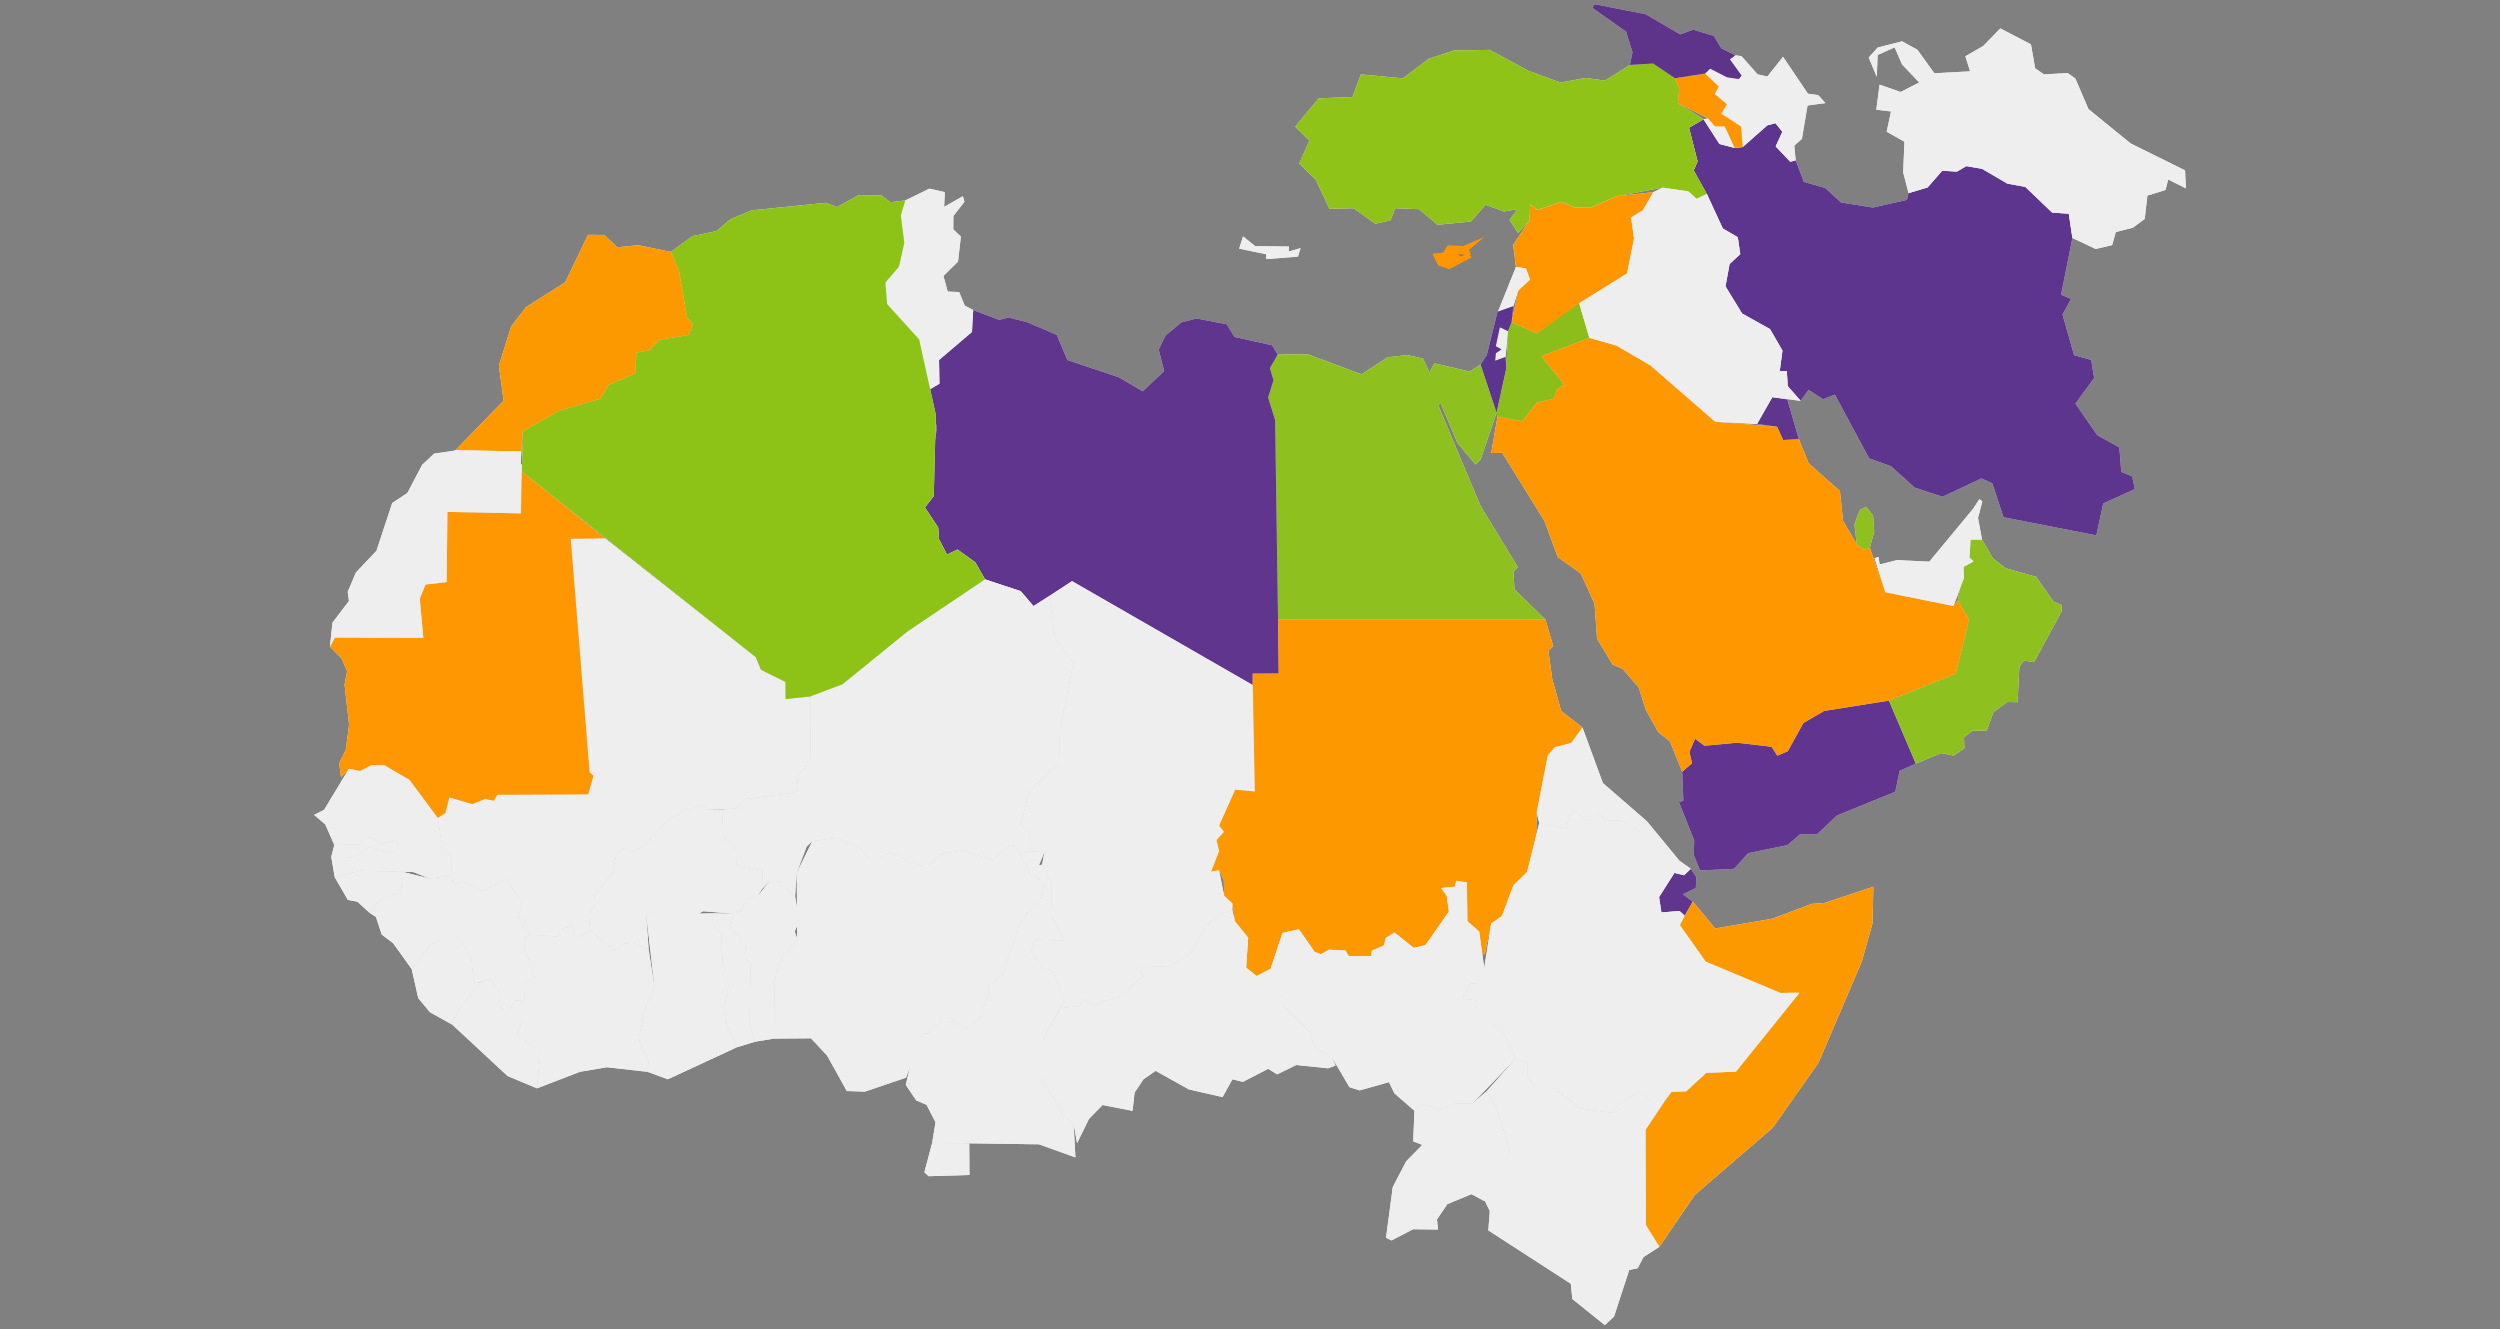 <?xml version="1.0" encoding="UTF-8"?><svg id="Layer_1" xmlns="http://www.w3.org/2000/svg" viewBox="0 0 821.11 436.61"><rect x="0" y="0" width="821.11" height="436.61" fill="#808080" stroke="none"/><defs><style>.cls-1{fill:#61348f;}.cls-2{fill:#5e348a;}.cls-3{fill:#60358e;}.cls-4{fill:#ff9600;}.cls-5{fill:#ff9702;}.cls-6{fill:#5d358e;}.cls-7{fill:#fd9800;}.cls-8{fill:#ff9700;}.cls-9{fill:#fd9900;}.cls-10{fill:#8fc318;}.cls-11{fill:#fe9601;}.cls-12{fill:#8dc317;}.cls-13{fill:#fc9900;}.cls-14{fill:#eee;}.cls-15{fill:#8bbe1b;}.cls-16{fill:#8ec01f;}</style></defs><polygon class="cls-14" points="505.56 270.33 514.25 272.15 516.48 265.64 521.06 269.61 525.4 267.55 527.22 269.38 532.33 269.49 538.86 272.98 549.92 286.72 553.12 287.48 555.33 285.35 551.63 282.74 540.91 269.73 526.46 257.2 519.76 238.95 516.09 243.99 510.64 245.43 508.35 248.12 504.72 266.83 505.56 270.33"/><polygon class="cls-14" points="304.99 128.14 308.57 126.01 308.42 118.25 319.24 109.03 319.64 101.84 316.87 100.39 315.03 95.92 311.26 95.77 309.87 90.65 314.66 85.9 315.6 77.7 313.1 75.34 313.14 70.95 316.76 66.27 316.24 64.43 310.1 67.95 310.31 63.11 305.23 61.96 297.34 65.83 295.86 70.72 297 79.78 295.26 87.58 290.76 92.83 291.39 99.91 301.89 111.51 304.99 128.14"/><polygon class="cls-14" points="549.92 286.72 544.9 294.64 545.67 299.69 551.61 299.21 553.3 300.76 555.97 296.12 552.75 293.73 556.97 291.66 557.14 288.05 555.33 285.35 553.12 287.48 549.92 286.72"/><polygon class="cls-14" points="494.48 117.21 495.3 108.79 492.62 107.5 491.29 113.71 493.15 114.75 491.32 116.03 491.09 118.47 494.48 117.21"/><polygon class="cls-14" points="649.67 170.11 651.08 164.72 650.13 163.93 648.13 167.01 649.67 170.11"/><polygon class="cls-14" points="615.69 183.35 619.22 194.52 641.61 199.04 645.09 189.83 644.96 186.17 648.23 184.39 646.86 183.14 647.23 177.28 650.98 177.23 649.67 170.1 648.13 167.01 633.67 184.47 623.09 183.97 617.36 185.38 616.99 182.91 615.69 183.35"/><polyline class="cls-14" points="507.57 203.47 497.43 193.62 497.07 187.79 498.5 186.22 486.31 166.24 472.4 133.19 473.13 132.36 478.69 145.51 484.63 152.54 486.3 150.95 491.54 135.57 486.27 119.71 482.74 122.05 471.11 119.33 469.48 122.36 467.37 117.76 462.15 116.59 455.71 117.36 447.21 122.94 429.37 116.32 419.65 116.47 417.08 120.92 418.28 124.88 416.49 130.58 418.81 137.99 419.77 203.47 507.57 203.47"/><polyline class="cls-14" points="411.4 224.98 352.09 190.86 344.65 195.76 346.53 209.64 352.53 217.82 348.15 239.58 347.8 251.01 338.33 259.29 335.15 270.82 338.25 274.04 338.25 279.66 343.02 279.86 342.29 283.97 345.26 289.54 345.51 301.06 349.59 308.96 339.92 308.61 338.31 312.7 342.72 317.75 345.97 319.22 349.4 328.77 348.24 331.1 354.4 330.44 355.78 328.23 358.89 330.35 368.28 327.04 375.33 320.65 374.58 317.61 383.89 317.35 390.9 313.34 396.26 303.89 400.03 300.37 404.74 298.89 404.82 296.79 402.07 294.23 400.38 285.83 397.75 286.32 400.39 279.5 399.52 275.89 401.97 273.21 400.39 271.17 405.67 259.32 412.1 259.93 411.4 224.98"/><polyline class="cls-14" points="496.48 105.85 504.73 109.55 534.42 89.81 536.7 78.37 535.73 71.43 539.59 69.08 543.05 63.11 530.95 64.44 522.77 68.03 516.81 68.05 512.88 66.25 505 68.92 502.56 67.05 502.36 72.37 496.99 80.45 497.91 87.67 501.2 88.16 502.52 91.86 498.67 95.41 496.48 105.85"/><polyline class="cls-14" points="620.41 230.11 599.12 233.5 592.3 237.47 587.2 246.72 583.77 248.19 581.85 245.26 570.42 243.94 559.85 244.94 556.74 242.64 554.88 246.96 555.72 250.67 552.51 253.48 552.89 263 551.42 263.41 556.45 276.04 556.32 280.82 558.35 285.9 569.56 285.35 574.21 280.2 587.04 277.58 591.32 273.95 596.84 273.99 603.37 267.83 622.49 260.05 623.93 253.17 629.24 250.81 620.41 230.11"/><polyline class="cls-14" points="609.84 178.77 612.14 180.55 614.15 179.92 615.56 174.61 615.21 169.32 612.87 166.48 610.89 167.45 609.09 172.21 609.84 178.77"/><polyline class="cls-14" points="591.41 131.66 594 128.06 598.79 131.12 602.66 129.62 613.92 150.56 621.12 153.15 628.84 160.15 637.98 163.16 650.77 157.14 654.37 158.75 658.04 169.88 688.53 175.85 690.79 165.35 701.16 160.65 700.32 156.47 696.72 155 696.08 146.95 688.83 142.94 681.66 132.56 687.8 124.18 686.84 118.22 681.22 116.67 677.42 103.31 680.22 98.18 676.95 96.79 680.67 78.17 679.48 70.17 674.04 69.83 665.18 61.36 659.33 60.31 651 55.45 645.8 54.55 642.75 56.35 637.89 56.07 633.1 61.56 626.84 63.42 626.3 65.65 615.13 68.17 604.73 66.52 599.43 61.72 592.46 59.74 589.78 52.65 588 53.12 583.22 48.07 585.43 43.28 583.14 40.44 580.47 41.15 572.35 48.3 569.76 48.58 564.74 47.29 559.53 39.16 554.73 41.93 557.55 53.02 556.28 55.99 565.86 75.07 570.76 77.92 571.57 83.45 568.06 86.7 566.72 94.06 572.17 102.98 581.34 108.1 585.43 115.16 584.53 121.88 586.87 121.88 587.15 126.81 591.41 131.66"/><polyline class="cls-14" points="587.04 131.21 582.1 130.44 577.07 139.27 583.66 140.15 585.66 144.52 590.84 144.29 587.04 131.21"/><polyline class="cls-14" points="545.02 409.49 556.63 392.49 582.22 370.44 597.27 349.07 611.53 315.74 615.02 303.24 615.3 291.23 599.27 296.56 599.45 313.56 570.16 351.97 560.41 352.34 553.79 358.42 549 358.58 540.47 371.06 540.59 402.38 545.02 409.49"/><polyline class="cls-14" points="419.77 203.47 418.81 137.99 416.5 130.58 418.28 124.88 417.08 120.92 419.65 116.47 417.81 113.4 405.46 110.68 402.9 106.51 393.01 104.6 388 105.87 382.8 110.24 380.56 114.77 382.35 121.88 375.35 128.53 367.5 123.93 350.57 118.25 347.09 109.99 337.38 105.83 331.28 104.27 328.22 105.07 319.64 101.85 319.24 109.03 308.42 118.25 308.57 126.01 304.99 128.15 307.75 140.54 306.46 148.02 306.7 162.88 303.77 166.67 308.13 173.26 308.41 177.13 311.03 182.16 314.48 180.5 320.31 184.69 323.56 190.31 335.25 194.18 339.44 199.08 352.09 190.86 411.4 224.98 411.46 221.26 419.99 221.24 419.77 203.47"/><polyline class="cls-14" points="495.3 108.79 494.76 120.82 491.54 135.57 491.82 136.9 500.02 138.37 504.76 132.22 510.32 130.94 511.43 127.87 513.8 126.29 506.2 117.03 522.02 110.96 518.68 99.59 504.74 109.55 496.48 105.86 495.3 108.79"/><polyline class="cls-14" points="599.27 296.56 595.03 296.87 582.16 301.72 563.36 304.94 555.98 296.12 551.71 303.84 560.21 315.87 584.75 326.14 591.03 326.07 599.45 313.56 599.27 296.56"/><polyline class="cls-3" points="549.92 286.72 544.9 294.64 545.67 299.69 551.61 299.21 553.3 300.76 555.97 296.12 552.75 293.73 556.97 291.66 557.14 288.05 555.33 285.35 553.12 287.48 549.92 286.72"/><polyline class="cls-14" points="254.17 341.13 266.38 341.03 271.67 346.72 278.12 358.34 284.09 358.53 297.58 353.94 303.06 339.53 305.22 339.45 309.67 334.4 312.5 334.27 316.7 337.82 321.83 334.89 325.36 323.46 329.35 319.9 335.44 301.88 341.72 295.16 342.92 290.69 339.96 287.24 338.57 287.43 333.5 277.88 331.76 277.54 325.95 282.42 316.16 279.37 309.65 280.32 305.25 284.03 301.45 284.24 292.44 279.75 288.89 281.88 285.09 281.74 282.31 278.45 274.86 275.19 266.84 276.22 261.69 286.63 261.81 308.25 255.87 316.26 254.45 321.73 254.17 341.13"/><polyline class="cls-14" points="412.48 320.74 417.33 318.17 421.24 306.42 426.61 305.24 431.78 312.68 433.84 313.42 436.51 311.93 441.9 312.22 442.94 314.01 450.36 314.01 450.62 312.22 454.46 310.59 455.2 308.06 458 306.28 464.32 311.34 468.16 310.44 475.88 299.43 475.18 294.22 473.37 291.67 477.84 291.23 478.33 289.28 481.79 289.88 481.93 302.56 485.81 305.99 486.63 313.28 487.67 313.43 489.77 303.33 493.29 300.91 497.12 290.72 501.56 286.42 504.48 277.83 504.72 266.84 508.35 248.12 510.64 245.43 516.09 243.99 519.76 238.95 512.76 233.52 509.83 222.97 508.56 213.82 510.15 212.21 507.57 203.47 419.77 203.47 419.99 221.24 411.46 221.26 412.1 259.93 405.67 259.32 400.39 271.17 401.97 273.21 399.53 275.89 400.39 279.5 397.75 286.32 400.38 285.83 401.95 289.18 402.07 294.23 404.82 296.79 405.6 302.61 409.94 308.02 409.28 317.84 412.48 320.74"/><polyline class="cls-14" points="494.48 117.21 495.3 108.79 492.62 107.5 491.29 113.71 493.15 114.75 491.32 116.03 491.09 118.47 494.48 117.21"/><polyline class="cls-14" points="643.04 197.15 646.67 203.47 642.37 221.26 620.41 230.11 629.24 250.81 637.55 247.35 641.67 248.17 645.2 245.74 645.05 242.19 647.89 239.96 652.52 240.03 654.74 233.87 659.26 230.58 662.67 230.61 663.25 219.1 664.71 216.98 668.09 217.46 677.18 200.69 677.11 198.71 674.42 197.57 668.74 189.46 658.82 186.66 654.57 183.39 650.98 177.23 647.23 177.27 646.86 183.14 648.23 184.39 644.96 186.17 643.04 197.15"/><polyline class="cls-14" points="649.67 170.11 651.08 164.72 650.13 163.93 648.13 167.01 649.67 170.11"/><polyline class="cls-14" points="497.04 100.54 498.67 95.41 502.52 91.86 501.2 88.16 497.91 87.67 492.03 102.29 497.04 100.54"/><polyline class="cls-14" points="491.82 136.9 489.77 148.79 493.42 148.75 507.27 171.12 511.64 182.99 519.22 188.36 523.72 198.3 524.54 209.78 529.65 218.26 532.98 219.72 538.24 225.81 540.5 233.02 544.62 240.42 548.52 243.58 552.51 253.48 555.72 250.67 554.88 246.96 556.75 242.64 559.85 244.93 570.42 243.93 581.85 245.26 583.76 248.19 587.2 246.72 592.29 237.47 599.12 233.5 620.4 230.11 642.37 221.26 646.67 203.47 643.04 197.15 641.61 199.04 619.22 194.52 614.15 179.92 612.14 180.56 609.84 178.77 605.34 171.07 604.31 161.27 594.04 152.16 590.84 144.29 585.66 144.52 583.66 140.15 563.41 138.54 542.06 119.99 530.91 113.48 522.02 110.96 506.2 117.03 513.8 126.29 511.43 127.86 510.32 130.94 504.76 132.22 500.01 138.37 491.82 136.9"/><polygon class="cls-16" points="507.57 203.47 497.43 193.62 497.07 187.79 498.5 186.22 486.31 166.24 472.4 133.19 473.13 132.36 478.69 145.51 484.63 152.54 486.3 150.95 491.54 135.57 486.27 119.71 482.74 122.05 471.11 119.33 469.48 122.36 467.37 117.76 462.15 116.59 455.71 117.36 447.21 122.94 429.37 116.32 419.65 116.47 417.08 120.92 418.28 124.88 416.49 130.58 418.81 137.99 419.77 203.47 507.57 203.47"/><polygon class="cls-4" points="496.48 105.85 504.73 109.55 534.42 89.81 536.7 78.37 535.73 71.43 539.59 69.08 543.05 63.11 530.95 64.44 522.77 68.03 516.81 68.05 512.88 66.25 505 68.92 502.56 67.05 502.36 72.37 496.99 80.45 497.91 87.67 501.2 88.16 502.52 91.86 498.67 95.41 496.48 105.85"/><polygon class="cls-1" points="620.41 230.11 599.12 233.5 592.3 237.47 587.2 246.72 583.77 248.19 581.85 245.26 570.42 243.94 559.85 244.94 556.74 242.64 554.88 246.96 555.72 250.67 552.51 253.48 552.89 263 551.42 263.41 556.45 276.04 556.32 280.82 558.35 285.9 569.56 285.35 574.21 280.2 587.04 277.58 591.32 273.95 596.84 273.99 603.37 267.83 622.49 260.05 623.93 253.17 629.24 250.81 620.41 230.11"/><polygon class="cls-16" points="609.84 178.77 612.14 180.55 614.15 179.92 615.56 174.61 615.21 169.32 612.87 166.48 610.89 167.45 609.09 172.21 609.84 178.77"/><polygon class="cls-6" points="591.41 131.66 594 128.06 598.79 131.12 602.66 129.62 613.92 150.56 621.12 153.15 628.84 160.15 637.98 163.16 650.77 157.14 654.37 158.75 658.04 169.88 688.53 175.85 690.79 165.35 701.16 160.65 700.32 156.47 696.72 155 696.08 146.95 688.83 142.94 681.66 132.56 687.8 124.18 686.84 118.22 681.22 116.67 677.42 103.31 680.22 98.18 676.95 96.79 680.67 78.17 679.48 70.17 674.04 69.83 665.18 61.36 659.33 60.31 651 55.45 645.8 54.55 642.75 56.35 637.89 56.07 633.1 61.56 626.84 63.42 626.3 65.65 615.13 68.17 604.73 66.52 599.43 61.72 592.46 59.74 589.78 52.65 588 53.12 583.22 48.07 585.43 43.28 583.14 40.44 580.47 41.15 572.35 48.3 569.76 48.58 564.74 47.29 559.53 39.16 554.73 41.93 557.55 53.02 556.28 55.99 565.86 75.07 570.76 77.92 571.57 83.45 568.06 86.7 566.72 94.06 572.17 102.98 581.34 108.1 585.43 115.16 584.53 121.88 586.87 121.88 587.15 126.81 591.41 131.66"/><polygon class="cls-3" points="587.04 131.21 582.1 130.44 577.07 139.27 583.66 140.15 585.66 144.52 590.84 144.29 587.04 131.21"/><polygon class="cls-3" points="419.77 203.47 418.81 137.99 416.5 130.58 418.28 124.88 417.08 120.92 419.65 116.47 417.81 113.4 405.46 110.68 402.9 106.51 393.01 104.6 388 105.87 382.8 110.24 380.56 114.77 382.35 121.88 375.35 128.53 367.5 123.93 350.57 118.25 347.09 109.99 337.38 105.83 331.28 104.27 328.22 105.07 319.64 101.85 319.24 109.03 308.42 118.25 308.57 126.01 304.99 128.15 307.75 140.54 306.46 148.02 306.7 162.88 303.77 166.67 308.13 173.26 308.41 177.13 311.03 182.16 314.48 180.5 320.31 184.69 323.56 190.31 335.25 194.18 339.44 199.08 352.09 190.86 411.4 224.98 411.46 221.26 419.99 221.24 419.77 203.47"/><polygon class="cls-15" points="495.3 108.79 494.76 120.82 491.54 135.57 491.82 136.9 500.02 138.37 504.76 132.22 510.32 130.94 511.43 127.87 513.8 126.29 506.2 117.03 522.02 110.96 518.68 99.59 504.74 109.55 496.48 105.86 495.3 108.79"/><polygon class="cls-7" points="412.48 320.74 417.33 318.17 421.24 306.42 426.61 305.24 431.78 312.68 433.84 313.42 436.51 311.93 441.9 312.22 442.94 314.01 450.36 314.01 450.62 312.22 454.46 310.59 455.2 308.06 458 306.28 464.32 311.34 468.16 310.44 475.88 299.43 475.18 294.22 473.37 291.67 477.84 291.23 478.33 289.28 481.79 289.88 481.93 302.56 485.81 305.99 486.63 313.28 487.67 313.43 489.77 303.33 493.29 300.91 497.12 290.72 501.56 286.42 504.48 277.83 504.72 266.84 508.35 248.12 510.64 245.43 516.09 243.99 519.76 238.95 512.76 233.52 509.83 222.97 508.56 213.82 510.15 212.21 507.57 203.47 419.77 203.47 419.99 221.24 411.46 221.26 412.1 259.93 405.67 259.32 400.39 271.17 401.97 273.21 399.53 275.89 400.39 279.5 397.75 286.32 400.38 285.83 401.95 289.18 402.07 294.23 404.82 296.79 405.6 302.61 409.94 308.02 409.28 317.84 412.48 320.74"/><polygon class="cls-16" points="643.04 197.15 646.67 203.47 642.37 221.26 620.41 230.11 629.24 250.81 637.55 247.35 641.67 248.17 645.2 245.74 645.05 242.19 647.89 239.96 652.52 240.03 654.74 233.87 659.26 230.58 662.67 230.61 663.25 219.1 664.71 216.98 668.09 217.46 677.18 200.69 677.11 198.71 674.42 197.57 668.74 189.46 658.82 186.66 654.57 183.39 650.98 177.23 647.23 177.27 646.86 183.14 648.23 184.39 644.96 186.17 643.04 197.15"/><polygon class="cls-14" points="497.04 100.54 498.67 95.41 502.52 91.86 501.2 88.16 497.91 87.67 492.03 102.29 497.04 100.54"/><polygon class="cls-8" points="491.82 136.9 489.77 148.79 493.42 148.75 507.27 171.12 511.64 182.99 519.22 188.36 523.72 198.3 524.54 209.78 529.65 218.26 532.98 219.72 538.24 225.81 540.5 233.02 544.62 240.42 548.52 243.58 552.51 253.48 555.72 250.67 554.88 246.96 556.75 242.64 559.85 244.93 570.42 243.93 581.85 245.26 583.76 248.19 587.2 246.72 592.29 237.47 599.12 233.5 620.4 230.11 642.37 221.26 646.67 203.47 643.04 197.15 641.61 199.04 619.22 194.52 614.15 179.92 612.14 180.56 609.84 178.77 605.34 171.07 604.31 161.27 594.04 152.16 590.84 144.29 585.66 144.52 583.66 140.15 563.41 138.54 542.06 119.99 530.91 113.48 522.02 110.96 506.2 117.03 513.8 126.29 511.43 127.86 510.32 130.94 504.76 132.22 500.01 138.37 491.82 136.9"/><polygon class="cls-14" points="496.48 105.85 497.04 100.54 491.85 102.38 488.31 116.65 486.27 119.71 491.54 135.57 494.76 120.83 494.48 117.22 491.08 118.47 491.32 116.03 493.15 114.75 491.29 113.71 492.62 107.5 495.3 108.79 496.48 105.85"/><polygon class="cls-14" points="220.34 82.73 209.69 80.54 202.77 81.2 198.47 77.17 193.13 77.13 185.64 92.71 172.75 100.88 167.9 107.2 163.85 120.11 165.41 131.59 149.45 147.98 142.6 148.99 138.69 152.62 133.8 161.91 128.82 165.21 123.65 180.89 116.89 188.05 114.21 194.38 114.61 197.41 109.2 204.5 108.76 208.63 125.57 207.92 129.63 200.71 132.34 188.34 142.8 178.64 146.51 167.24 148.83 166.57 151.37 159.51 157.59 158.52 163.57 159.71 165.98 157.64 170.54 157.35 171.74 141.63 183.71 134.86 197.11 130.98 199.98 126.36 208.61 122.69 209.02 115.84 213.28 115.03 216.63 111.59 226.2 110.02 227.6 106.39 225.7 104.4 222.98 88.78 220.34 82.73"/><polygon class="cls-14" points="522.02 110.96 530.91 113.48 542.06 119.98 563.41 138.54 577.07 139.27 582.1 130.44 591.41 131.66 587.15 126.81 586.87 121.88 584.53 121.88 585.43 115.16 581.34 108.1 572.17 102.98 566.72 94.06 568.06 86.7 571.57 83.45 570.76 77.92 565.86 75.07 560.61 63.68 557.21 65.3 554.56 62.86 546.08 61.63 543.05 63.11 539.59 69.08 535.72 71.43 536.7 78.37 534.42 89.81 518.68 99.59 522.02 110.96"/><polyline class="cls-14" points="304.99 128.14 308.57 126.01 308.42 118.25 319.24 109.03 319.64 101.84 316.87 100.39 315.03 95.92 311.26 95.77 309.87 90.65 314.66 85.9 315.6 77.7 313.1 75.34 313.14 70.95 316.76 66.27 316.24 64.43 310.1 67.95 310.31 63.11 305.23 61.96 297.34 65.83 295.86 70.72 297 79.78 295.26 87.58 290.76 92.83 291.39 99.91 301.89 111.51 304.99 128.14"/><polyline class="cls-14" points="615.69 183.35 619.22 194.52 641.61 199.04 645.09 189.83 644.96 186.17 648.23 184.39 646.86 183.14 647.23 177.28 650.98 177.23 649.67 170.1 648.13 167.01 633.67 184.47 623.09 183.97 617.36 185.38 616.99 182.91 615.69 183.35"/><polyline class="cls-6" points="496.48 105.85 497.04 100.54 491.85 102.38 488.31 116.65 486.27 119.71 491.54 135.57 494.76 120.83 494.48 117.22 491.08 118.47 491.32 116.03 493.15 114.75 491.29 113.71 492.62 107.5 495.3 108.79 496.48 105.85"/><polyline class="cls-14" points="306.17 375.36 303.6 385.03 304.99 386.32 318.41 385.91 318.34 375.56 306.17 375.36"/><polygon class="cls-14" points="427.16 81.49 423.23 82.62 423.36 80.97 412.29 80.85 408.27 77.65 406.99 81.67 415.89 83.52 415.85 85.09 426.31 84.28 427.16 81.49"/><polygon class="cls-14" points="569.97 18.13 568.18 19.5 572.02 24.81 571.1 25.97 561.69 22.56 560.03 24.16 564.48 28.44 563.17 30.89 567.18 34.24 565.32 37.34 571.83 41.58 572.35 48.3 580.47 41.15 583.14 40.44 585.43 43.28 583.22 48.07 588 53.12 589.78 52.65 589.31 47.86 591.83 45.59 593.68 34.65 599.56 33.86 597.19 31.24 593.8 30.77 585.63 18.66 580.5 25.12 577.29 24.44 572.01 18.47 569.97 18.13"/><polygon class="cls-14" points="569.76 48.58 566.48 41.49 563.29 41.5 561.01 38.9 559.53 39.16 564.74 47.29 569.76 48.58"/><polygon class="cls-14" points="560.61 63.68 556.28 55.99 557.55 53.02 554.73 41.93 559.53 39.16 551.07 33.9 551.52 29.15 550.12 25.69 542.95 20.87 535.33 21.34 527.09 26.47 520.86 25.59 512.56 27.11 502.08 23.31 489.27 16.38 477.42 16.58 469.16 19.36 460.75 25.73 447 24.44 444.21 31.88 433.14 32.28 425.39 41.58 430.06 46.21 426.73 53.72 432.14 59.06 436.66 68.58 444.58 68.4 451.72 73.48 456.71 72.35 458.27 68.39 466.08 68.71 472.12 73.83 483.09 72.76 487.9 67.27 494.03 69.47 498.43 68.66 495.81 72.23 498.63 76.55 502.36 72.37 502.56 67.05 505 68.92 512.88 66.25 516.81 68.05 522.77 68.03 530.96 64.44 546.08 61.63 554.56 62.86 557.21 65.3 560.61 63.68"/><polygon class="cls-4" points="474.01 83 483.06 83.77 482.48 82 487.25 77.97 480.74 80.8 475.5 80.67 474.01 83"/><polygon class="cls-14" points="613.77 18.9 616.43 25.28 616.69 18.07 622.28 15.55 624.73 21.19 630.36 27.08 624.26 30.21 617.33 27.81 616.26 36.04 621.09 36.61 619.66 43.26 625.5 46.54 625.09 56.63 626.85 63.42 633.1 61.56 637.89 56.07 642.75 56.35 645.8 54.55 651 55.44 659.33 60.31 665.18 61.36 674.04 69.83 679.48 70.17 680.67 78.17 688.33 81.77 693.72 80.51 694.93 76.21 700.56 74.77 704.43 71.88 705.3 64.24 711.26 62.39 712.13 58.98 717.95 61.84 717.67 55.96 699.81 47.12 685.96 35.85 681.63 25.77 679.07 23.99 671.34 24.44 668.43 22.43 667.06 14.56 656.98 9.34 651.4 15.08 645.52 18.48 647.07 23.44 635.32 24.05 629.75 16.34 624.71 13.57 616.71 15.62 613.77 18.9"/><polygon class="cls-14" points="572.35 48.3 571.83 41.58 565.32 37.34 567.18 34.24 563.17 30.89 564.48 28.44 560.02 24.16 550.12 25.69 551.52 29.15 551.07 33.9 561.01 38.9 563.29 41.5 566.48 41.49 569.76 48.58 572.35 48.3"/><polygon class="cls-14" points="522.94 2.54 534.06 10.39 536.19 17.14 535.33 21.33 542.95 20.87 550.12 25.69 560.02 24.16 561.69 22.56 567.2 25.39 571.1 25.97 572.02 24.81 568.18 19.5 569.97 18.14 565.33 15.86 562.91 11.79 556.11 9.73 551.86 11.29 540.5 4.67 523.77 1.37 522.94 2.54"/><polygon class="cls-4" points="474.01 83 470.57 83.36 472.39 87.14 475.97 88.37 483.32 84.53 482.28 83.44 479.46 84.33 478.74 82.78 474.01 83"/><polyline class="cls-14" points="427.16 81.49 423.23 82.62 423.36 80.97 412.29 80.85 408.27 77.65 406.99 81.67 415.89 83.52 415.85 85.09 426.31 84.28 427.16 81.49"/><polyline class="cls-14" points="569.97 18.13 568.18 19.5 572.02 24.81 571.1 25.97 561.69 22.56 560.03 24.16 564.48 28.44 563.17 30.89 567.18 34.24 565.32 37.34 571.83 41.58 572.35 48.3 580.47 41.15 583.14 40.44 585.43 43.28 583.22 48.07 588 53.12 589.78 52.65 589.31 47.86 591.83 45.59 593.68 34.65 599.56 33.86 597.19 31.24 593.8 30.77 585.63 18.66 580.5 25.12 577.29 24.44 572.01 18.47 569.97 18.13"/><polyline class="cls-14" points="569.76 48.58 566.48 41.49 563.29 41.5 561.01 38.9 559.53 39.16 564.74 47.29 569.76 48.58"/><polyline class="cls-10" points="560.61 63.68 556.28 55.99 557.55 53.02 554.73 41.93 559.53 39.16 551.07 33.9 551.52 29.15 550.12 25.69 542.95 20.87 535.33 21.34 527.09 26.47 520.86 25.59 512.56 27.11 502.08 23.31 489.27 16.38 477.42 16.58 469.16 19.36 460.75 25.73 447 24.44 444.21 31.88 433.14 32.28 425.39 41.58 430.06 46.21 426.73 53.72 432.14 59.06 436.66 68.58 444.58 68.4 451.72 73.48 456.71 72.35 458.27 68.39 466.08 68.71 472.12 73.83 483.09 72.76 487.9 67.27 494.03 69.47 498.43 68.66 495.81 72.23 498.63 76.55 502.36 72.37 502.56 67.05 505 68.92 512.88 66.25 516.81 68.05 522.77 68.03 530.96 64.44 546.08 61.63 554.56 62.86 557.21 65.3 560.61 63.68"/><polyline class="cls-4" points="474.01 83 483.06 83.77 482.48 82 487.25 77.97 480.74 80.8 475.5 80.67 474.01 83"/><polyline class="cls-14" points="613.77 18.9 616.43 25.28 616.69 18.07 622.28 15.55 624.73 21.19 630.36 27.08 624.26 30.21 617.33 27.81 616.26 36.04 621.09 36.61 619.66 43.26 625.5 46.54 625.09 56.63 626.85 63.42 633.1 61.56 637.89 56.07 642.75 56.35 645.8 54.55 651 55.44 659.33 60.31 665.18 61.36 674.04 69.83 679.48 70.17 680.67 78.17 688.33 81.77 693.72 80.51 694.93 76.21 700.56 74.77 704.43 71.88 705.3 64.24 711.26 62.39 712.13 58.98 717.95 61.84 717.67 55.96 699.81 47.12 685.96 35.85 681.63 25.77 679.07 23.99 671.34 24.44 668.43 22.43 667.06 14.56 656.98 9.34 651.4 15.08 645.52 18.48 647.07 23.44 635.32 24.05 629.75 16.34 624.71 13.57 616.71 15.62 613.77 18.9"/><polyline class="cls-11" points="572.35 48.3 571.83 41.58 565.32 37.34 567.18 34.24 563.17 30.89 564.48 28.44 560.02 24.16 550.12 25.69 551.52 29.15 551.07 33.9 561.01 38.9 563.29 41.5 566.48 41.49 569.76 48.58 572.35 48.3"/><polyline class="cls-2" points="522.94 2.54 534.06 10.39 536.19 17.14 535.33 21.33 542.95 20.87 550.12 25.69 560.02 24.16 561.69 22.56 567.2 25.39 571.1 25.97 572.02 24.81 568.18 19.5 569.97 18.14 565.33 15.86 562.91 11.79 556.11 9.73 551.86 11.29 540.5 4.67 523.77 1.37 522.94 2.54"/><polyline class="cls-4" points="474.01 83 470.57 83.36 472.39 87.14 475.97 88.37 483.32 84.53 482.28 83.44 479.46 84.33 478.74 82.78 474.01 83"/><polyline class="cls-14" points="522.02 110.96 530.91 113.48 542.06 119.98 563.41 138.54 577.07 139.27 582.1 130.44 591.41 131.66 587.15 126.81 586.87 121.88 584.53 121.88 585.43 115.16 581.34 108.1 572.17 102.98 566.72 94.06 568.06 86.7 571.57 83.45 570.76 77.92 565.86 75.07 560.61 63.68 557.21 65.3 554.56 62.86 546.08 61.63 543.05 63.11 539.59 69.08 535.72 71.43 536.7 78.37 534.42 89.81 518.68 99.59 522.02 110.96"/><polyline class="cls-14" points="342.29 283.96 340.18 284.47 339.96 287.24 342.92 290.69 341.72 295.16 335.44 301.88 329.35 319.9 325.36 323.46 321.83 334.89 316.7 337.82 312.5 334.27 309.67 334.4 305.22 339.45 303.06 339.53 299.5 347.85 297.49 356.33 300.93 361.42 304.33 362.89 307.26 368.57 306.17 375.36 341.22 375.84 353.22 380.15 352.63 369.09 349.21 366.31 342.26 354.29 342.69 341.41 349.4 328.76 345.97 319.22 342.72 317.75 338.31 312.7 339.92 308.61 349.59 308.96 345.52 301.06 345.26 289.54 342.29 283.96"/><polygon class="cls-14" points="109.93 288.1 114.25 295.57 117.38 296.15 121.33 299.77 124.69 295.55 131.74 293.08 132.14 286.34 118.37 285.98 109.93 288.1"/><polygon class="cls-14" points="148.43 287.59 148.83 290.78 151.96 289.6 158.42 292.8 166.19 288.76 171.74 296.71 169.87 301.77 171.47 300.92 172.4 301.93 171.98 304.5 174.24 307.01 183.04 307.6 184.43 305.06 187.87 304.25 189 307.97 193.84 305.58 193.39 300.54 195.44 296.87 195.28 293.94 201.25 286.72 202.39 280.75 204.45 278.62 208.04 279.79 211.17 278.02 219.45 269.14 226.43 265.51 230.54 264.26 232.38 265.94 241.92 265.56 244.69 262.45 261.46 260.3 262.11 254.91 266.21 249.04 266.26 228.74 258.02 229.61 257.97 223.98 249.94 220 248.21 215.84 198.72 176.79 187.44 176.95 193.63 253.68 194.91 254.74 193.19 260.89 163.33 261.02 162.19 262.97 159.33 262.4 155.1 264.12 147.59 261.88 146.27 267.04 143.75 268.64 145.43 279.06 148.19 281.51 148.43 287.59"/><polygon class="cls-14" points="135.22 318.3 137.36 327.84 141.23 332.47 148.6 336.59 150.81 331.31 157.72 322.59 155.65 323.09 154.84 315.14 151.19 308.4 145.23 308.4 141.41 310.22 135.22 318.3"/><polygon class="cls-14" points="411.4 224.98 352.09 190.86 344.65 195.76 346.53 209.64 352.53 217.82 348.15 239.58 347.8 251.01 338.33 259.29 335.15 270.82 338.25 274.04 338.25 279.66 343.02 279.86 342.29 283.97 345.26 289.54 345.51 301.06 349.59 308.96 339.92 308.61 338.31 312.7 342.72 317.75 345.97 319.22 349.4 328.77 348.24 331.1 354.4 330.44 355.78 328.23 358.89 330.35 368.28 327.04 375.33 320.65 374.58 317.61 383.89 317.35 390.9 313.34 396.26 303.89 400.03 300.37 404.74 298.89 404.82 296.79 402.07 294.23 400.38 285.83 397.75 286.32 400.39 279.5 399.52 275.89 401.97 273.21 400.39 271.17 405.67 259.32 412.1 259.93 411.4 224.98"/><polygon class="cls-14" points="240.91 300.15 234.38 299.96 233.82 302.68 236.91 307.15 237.56 320.25 239.43 323.4 237.75 331.19 238.34 335.48 241.97 343.99 248 342.14 246.17 336.19 246.56 316.34 245.05 314.57 244.78 310.32 239.93 304.72 240.91 300.15"/><polygon class="cls-14" points="108.36 212.38 112.17 216.22 114.01 220.44 113.17 224.86 114.65 237.99 113.57 246.28 111.42 250.61 112 255.35 114.58 252.52 118.28 253.28 121.93 251.37 126.09 251.28 134.5 256.18 143.75 268.64 146.27 267.04 147.59 261.88 155.1 264.11 159.33 262.4 162.2 262.97 163.33 261.02 193.19 260.89 194.9 254.75 193.63 253.68 187.44 176.95 198.72 176.79 171.39 154.84 171.11 168.6 146.95 168.13 146.71 191.18 139.76 191.98 137.87 196.59 139.03 209.48 110.02 209.41 108.36 212.38"/><polygon class="cls-14" points="438.66 349.97 437.45 347.24 431.85 343.83 429.94 338.65 421.77 330.42 421.69 327.62 409.28 317.85 409.94 308.02 405.6 302.61 404.74 298.89 400.03 300.37 396.26 303.89 390.9 313.34 383.89 317.35 374.59 317.61 375.33 320.65 368.28 327.05 358.88 330.35 355.78 328.23 354.4 330.45 348.24 331.1 342.69 341.41 342.12 348.09 342.26 354.29 349.21 366.31 352.63 369.09 353.75 375.51 357.67 367.5 362.12 362.94 371.99 364.86 372.65 358.86 375.56 354.49 379.56 351.72 390.49 357.82 401.54 360.34 404.79 354.48 408.2 355.34 416.51 351.05 419.47 352.86 425.77 349.79 436.19 350.88 438.66 349.97"/><polygon class="cls-14" points="472.33 403.84 471.96 400.52 475.37 395.49 483.3 392.21 487.5 394.49 496.03 378.62 491.83 364.42 488.26 358.45 483.67 362.41 478.41 362.38 472.4 364.41 467.64 362.48 464.57 364.82 464.15 374.88 467.14 376.04 461.87 381.39 457.44 389.87 455.23 406.54 457.03 407.42 464.13 403.73 472.33 403.84"/><polygon class="cls-14" points="193.84 305.59 201.83 312.17 204.44 310 207.94 309.66 213.05 311.9 212.25 300.45 228.51 300.68 230.92 299.28 240.91 300.15 243.47 299.17 245 295.37 248.65 294.56 250.29 291.96 250.48 286 241.89 284.03 241.68 279.82 237.52 274.11 237.15 265.9 232.38 265.94 230.54 264.26 226.43 265.51 219.45 269.14 211.17 278.02 208.04 279.79 204.45 278.62 202.39 280.75 201.25 286.72 195.28 293.94 195.44 296.87 193.39 300.55 193.84 305.59"/><polygon class="cls-14" points="174.24 307.01 172.75 307.68 172.13 310.62 175.63 321.12 172.13 323.37 172.23 328.8 171.05 328.82 170.69 331.33 171.42 335.5 169.78 339.33 177.47 345.89 176.37 357.46 190.42 352.04 199.28 350.53 212.69 352.04 213.03 348.64 209.81 341.2 211.79 331.46 214.97 324.21 213.05 311.9 207.94 309.66 204.44 310 201.83 312.17 193.84 305.58 189 307.97 187.87 304.25 184.43 305.06 183.04 307.59 174.24 307.01"/><polygon class="cls-14" points="254.17 341.13 254.45 321.73 255.87 316.26 261.81 308.25 261.03 305.92 262.51 302.43 261.14 294.4 255.47 289.39 252.8 289.41 248.65 294.56 245 295.37 243.47 299.17 240.91 300.15 239.93 304.72 244.78 310.32 245.05 314.57 246.56 316.34 246.17 336.19 248 342.14 254.17 341.13"/><polygon class="cls-14" points="527.1 435.24 530.13 432.4 535.1 417.14 537.91 416.51 539.76 412.91 545.02 409.49 540.59 402.38 540.47 371.06 546.96 361.29 541.86 361.29 538.83 358.38 532.02 361.98 529.82 365.58 519.05 364.05 509.56 356.74 504.36 356.74 501.79 353.9 501.76 349.07 497.87 347.62 488.26 358.45 491.83 364.42 496.03 378.62 487.5 394.06 489.31 397.76 488.83 404.12 515.92 421.64 516.41 426.64 527.1 435.24"/><polygon class="cls-14" points="171.39 154.84 248.21 215.84 249.94 220 257.97 223.98 258.02 229.61 266.26 228.74 276.74 224.79 298.22 207.35 323.56 190.31 320.31 184.69 314.48 180.5 311.03 182.15 308.41 177.13 308.13 173.26 303.77 166.67 306.7 162.88 307.37 136.27 301.89 111.51 291.38 99.91 290.76 92.83 295.26 87.58 297 79.78 295.86 70.72 297.34 65.83 292.39 66.4 289.45 64.18 281.71 64.25 274.87 68.01 271.21 66.6 246.93 69.08 239.91 71.99 235.27 75.91 227.41 77.56 220.34 82.73 222.98 88.78 225.7 104.4 227.6 106.39 226.2 110.01 216.63 111.59 213.27 115.03 209.02 115.84 208.61 122.69 199.98 126.36 197.11 130.98 183.71 134.86 171.74 141.63 171.39 154.84"/><polygon class="cls-13" points="599.27 296.56 599.27 296.56 595.03 296.87 582.16 301.72 563.36 304.94 555.98 296.12 551.71 303.84 560.21 315.87 584.75 326.14 589.9 326.08 570.16 351.97 560.41 352.34 553.79 358.42 549 358.58 540.47 371.06 540.59 402.38 545.02 409.49 556.63 392.49 582.22 370.44 597.27 349.07 611.53 315.74 615.02 303.24 615.3 291.23 599.27 296.56"/><polygon class="cls-14" points="234.38 299.96 212.25 300.45 214.97 324.21 211.79 331.46 209.81 341.2 213.03 348.64 212.69 352.04 219.34 354.48 241.97 343.99 238.33 335.48 237.75 331.19 239.43 323.4 237.56 320.25 236.91 307.14 233.82 302.68 234.38 299.96"/><polygon class="cls-14" points="464.57 364.82 467.64 362.47 472.4 364.41 478.41 362.38 483.67 362.41 497.87 347.62 493.41 338.24 489.98 336.24 488.65 332.79 484.83 328.58 480.25 327.96 482.76 323.05 486.71 322.83 487.81 320.18 485.81 305.98 481.93 302.56 481.79 289.88 478.33 289.28 477.83 291.23 473.37 291.67 475.18 294.22 475.88 299.43 468.16 310.44 464.32 311.34 458 306.28 455.2 308.06 454.46 310.6 450.62 312.22 450.36 314.01 442.94 314.01 441.9 312.22 436.52 311.93 433.84 313.42 431.78 312.68 426.61 305.24 421.24 306.43 417.34 318.17 412.48 320.74 421.69 327.62 421.77 330.42 429.94 338.65 431.85 343.83 437.45 347.24 443.21 357.07 446.56 358.13 456.19 355.42 457.98 359.1 464.57 364.82"/><polygon class="cls-14" points="344.65 195.76 339.44 199.08 335.25 194.18 323.56 190.31 298.22 207.35 276.74 224.79 266.26 228.74 266.21 249.04 262.11 254.9 261.46 260.3 244.69 262.45 241.92 265.56 237.15 265.9 237.52 274.11 241.68 279.82 241.89 284.03 250.48 286 250.29 291.96 252.8 289.41 255.48 289.39 261.14 294.4 261.69 286.63 264.9 278.11 266.84 276.22 274.86 275.19 282.31 278.45 285.09 281.74 288.89 281.88 292.44 279.75 301.45 284.24 305.25 284.03 309.64 280.32 316.16 279.37 325.95 282.42 331.76 277.54 333.5 277.88 338.57 287.43 339.96 287.25 343.02 279.86 338.25 279.66 338.25 274.05 335.14 270.82 338.33 259.29 347.79 251.01 348.15 239.58 352.53 217.82 346.53 209.64 344.65 195.76"/><polygon class="cls-14" points="254.17 341.13 266.38 341.03 271.67 346.72 278.12 358.34 284.09 358.53 297.58 353.94 303.06 339.53 305.22 339.45 309.67 334.4 312.5 334.27 316.7 337.82 321.83 334.89 325.36 323.46 329.35 319.9 335.44 301.88 341.72 295.16 342.92 290.69 339.96 287.24 338.57 287.43 333.5 277.88 331.76 277.54 325.95 282.42 316.16 279.37 309.65 280.32 305.25 284.03 301.45 284.24 292.44 279.75 288.89 281.88 285.09 281.74 282.31 278.45 274.86 275.19 266.84 276.22 261.69 286.63 261.81 308.25 255.87 316.26 254.45 321.73 254.17 341.13"/><polygon class="cls-14" points="171.05 328.82 168.94 328.59 167.39 332.07 165.29 332.03 163.84 330.19 164.36 326.72 161.26 321.43 157.72 322.59 150.81 331.31 148.6 336.59 166.71 353.42 176.37 357.46 177.47 345.89 169.78 339.33 171.42 335.49 171.05 328.82"/><polygon class="cls-14" points="591.03 326.07 584.75 326.14 560.21 315.87 551.71 303.84 553.3 300.76 551.61 299.21 545.67 299.69 544.9 294.64 549.92 286.72 544.19 278.8 538.86 272.98 532.33 269.49 527.22 269.38 525.4 267.56 521.06 269.61 516.48 265.64 514.25 272.15 505.56 270.33 501.56 286.41 497.12 290.72 493.29 300.91 489.77 303.33 486.71 322.83 482.76 323.05 480.25 327.96 484.83 328.58 489.98 336.24 493.4 338.24 497.87 347.62 501.76 349.07 501.79 353.9 504.36 356.74 509.56 356.74 519.05 364.04 529.82 365.58 532.02 361.98 538.83 358.38 541.86 361.29 546.96 361.29 549 358.58 553.79 358.42 560.41 352.34 570.15 351.97 591.03 326.07"/><polygon class="cls-14" points="109.8 277.55 108.8 281.42 115.57 281.6 121.5 278.3 127.91 280.3 131.15 278.34 129.69 275.82 124.9 277.25 121.98 275.1 119.62 275.23 117.92 277.3 109.8 277.55"/><polygon class="cls-14" points="306.17 375.36 303.6 385.03 304.99 386.32 318.41 385.91 318.34 375.56 306.17 375.36"/><polygon class="cls-14" points="109.8 277.55 117.92 277.3 119.62 275.23 121.98 275.1 124.9 277.25 129.69 275.82 131.15 278.34 127.91 280.3 121.5 278.3 115.57 281.6 108.8 281.42 109.93 288.1 118.37 285.98 135.74 286.43 141.07 288.55 148.43 287.59 148.19 281.51 145.43 279.06 143.75 268.64 134.5 256.18 126.09 251.28 121.93 251.37 118.27 253.28 114.58 252.52 106.45 265.98 103.16 267.65 106.83 270.76 109.8 277.55"/><polygon class="cls-14" points="171.58 152.47 170.46 152.47 170.54 157.35 165.98 157.64 163.57 159.71 157.58 158.52 151.37 159.51 148.83 166.57 146.51 167.24 142.8 178.64 132.34 188.34 129.63 200.71 125.57 207.92 108.76 208.63 108.36 212.38 110.02 209.41 139.03 209.48 137.87 196.59 139.76 191.98 146.71 191.18 146.94 168.13 171.11 168.6 171.58 152.47"/><polygon class="cls-14" points="342.29 283.96 340.18 284.47 339.96 287.24 342.92 290.69 341.72 295.16 335.44 301.88 329.35 319.9 325.36 323.46 321.83 334.89 316.7 337.82 312.5 334.27 309.67 334.4 305.22 339.45 303.06 339.53 299.5 347.85 297.49 356.33 300.93 361.42 304.33 362.89 307.26 368.57 306.17 375.36 341.22 375.84 353.22 380.15 352.63 369.09 349.21 366.31 342.26 354.29 342.69 341.41 349.4 328.76 345.97 319.22 342.72 317.75 338.31 312.7 339.92 308.61 349.59 308.96 345.52 301.06 345.26 289.54 342.29 283.96"/><polygon class="cls-14" points="132.14 286.34 131.74 293.08 124.69 295.55 121.33 299.77 123.49 301.2 125.37 306.94 129.11 309.78 135.22 318.3 141.41 310.22 145.23 308.4 151.19 308.4 154.84 315.14 155.65 323.09 161.26 321.43 164.35 326.73 163.84 330.19 165.29 332.03 167.4 332.07 168.94 328.59 172.23 328.8 172.13 323.37 175.63 321.13 172.13 310.62 172.75 307.68 174.24 307.01 171.98 304.5 172.4 301.93 171.47 300.92 169.87 301.77 171.74 296.71 166.19 288.76 158.43 292.8 151.96 289.6 148.83 290.78 148.43 287.59 141.07 288.55 132.14 286.34"/><polyline class="cls-14" points="109.93 288.1 114.25 295.57 117.38 296.15 121.33 299.77 124.69 295.55 131.74 293.08 132.14 286.34 118.37 285.98 109.93 288.1"/><polyline class="cls-14" points="148.43 287.59 148.83 290.78 151.96 289.6 158.42 292.8 166.19 288.76 171.74 296.71 169.87 301.77 171.47 300.92 172.4 301.93 171.98 304.5 174.24 307.01 183.04 307.6 184.43 305.06 187.87 304.25 189 307.97 193.84 305.58 193.39 300.54 195.44 296.87 195.28 293.94 201.25 286.72 202.39 280.75 204.45 278.62 208.04 279.79 211.17 278.02 219.45 269.14 226.43 265.51 230.54 264.26 232.38 265.94 241.92 265.56 244.69 262.45 261.46 260.3 262.11 254.91 266.21 249.04 266.26 228.74 258.02 229.61 257.97 223.98 249.94 220 248.21 215.84 198.72 176.79 187.44 176.95 193.63 253.68 194.91 254.74 193.19 260.89 163.33 261.02 162.19 262.97 159.33 262.4 155.1 264.12 147.59 261.88 146.27 267.04 143.75 268.64 145.43 279.06 148.19 281.51 148.43 287.59"/><polyline class="cls-14" points="135.22 318.3 137.36 327.84 141.23 332.47 148.6 336.59 150.81 331.31 157.72 322.59 155.65 323.09 154.84 315.14 151.19 308.4 145.23 308.4 141.41 310.22 135.22 318.3"/><polyline class="cls-14" points="240.91 300.15 234.38 299.96 233.82 302.68 236.91 307.15 237.56 320.25 239.43 323.4 237.75 331.19 238.34 335.48 241.97 343.99 248 342.14 246.17 336.19 246.56 316.34 245.05 314.57 244.78 310.32 239.93 304.72 240.91 300.15"/><polyline class="cls-5" points="108.36 212.38 112.17 216.22 114.01 220.44 113.17 224.86 114.65 237.99 113.57 246.28 111.42 250.61 112 255.35 114.58 252.52 118.28 253.28 121.93 251.37 126.09 251.28 134.5 256.18 143.75 268.64 146.27 267.04 147.59 261.88 155.1 264.11 159.33 262.4 162.2 262.97 163.33 261.02 193.19 260.89 194.9 254.75 193.63 253.68 187.44 176.95 198.72 176.79 171.39 154.84 171.11 168.6 146.95 168.13 146.71 191.18 139.76 191.98 137.87 196.59 139.03 209.48 110.02 209.41 108.36 212.38"/><polyline class="cls-14" points="438.66 349.97 437.45 347.24 431.85 343.83 429.94 338.65 421.77 330.42 421.69 327.62 409.28 317.85 409.94 308.02 405.6 302.61 404.74 298.89 400.03 300.37 396.26 303.89 390.9 313.34 383.89 317.35 374.59 317.61 375.33 320.65 368.28 327.05 358.88 330.35 355.78 328.23 354.4 330.45 348.24 331.1 342.69 341.41 342.12 348.09 342.26 354.29 349.21 366.31 352.63 369.09 353.75 375.51 357.67 367.5 362.12 362.94 371.99 364.86 372.65 358.86 375.56 354.49 379.56 351.72 390.49 357.82 401.54 360.34 404.79 354.48 408.2 355.34 416.51 351.05 419.47 352.86 425.77 349.79 436.19 350.88 438.66 349.97"/><polyline class="cls-14" points="505.56 270.33 514.25 272.15 516.48 265.64 521.06 269.61 525.4 267.55 527.22 269.38 532.33 269.49 538.86 272.98 549.92 286.72 553.12 287.48 555.33 285.35 551.63 282.74 540.91 269.73 526.46 257.2 519.76 238.95 516.09 243.99 510.64 245.43 508.35 248.12 504.72 266.83 505.56 270.33"/><polyline class="cls-14" points="472.33 403.84 471.96 400.52 475.37 395.49 483.3 392.21 487.5 394.49 496.03 378.62 491.83 364.42 488.26 358.45 483.67 362.41 478.41 362.38 472.4 364.41 467.64 362.48 464.57 364.82 464.15 374.88 467.14 376.04 461.87 381.39 457.44 389.87 455.23 406.54 457.03 407.42 464.13 403.73 472.33 403.84"/><polyline class="cls-14" points="193.84 305.59 201.83 312.17 204.44 310 207.94 309.66 213.05 311.9 212.25 300.45 228.51 300.68 230.92 299.28 240.91 300.15 243.47 299.17 245 295.37 248.65 294.56 250.29 291.96 250.48 286 241.89 284.03 241.68 279.82 237.52 274.11 237.15 265.9 232.38 265.94 230.54 264.26 226.43 265.51 219.45 269.14 211.17 278.02 208.04 279.79 204.45 278.62 202.39 280.75 201.25 286.72 195.28 293.94 195.44 296.87 193.39 300.55 193.84 305.59"/><polyline class="cls-14" points="174.24 307.01 172.75 307.68 172.13 310.62 175.63 321.12 172.13 323.37 172.23 328.8 171.05 328.82 170.69 331.33 171.42 335.5 169.78 339.33 177.47 345.89 176.37 357.46 190.42 352.04 199.28 350.53 212.69 352.04 213.03 348.64 209.81 341.2 211.79 331.46 214.97 324.21 213.05 311.9 207.94 309.66 204.44 310 201.83 312.17 193.84 305.58 189 307.97 187.87 304.25 184.43 305.06 183.04 307.59 174.24 307.01"/><polyline class="cls-14" points="254.17 341.13 254.45 321.73 255.87 316.26 261.81 308.25 261.03 305.92 262.51 302.43 261.14 294.4 255.47 289.39 252.8 289.41 248.65 294.56 245 295.37 243.47 299.17 240.91 300.15 239.93 304.72 244.78 310.32 245.05 314.57 246.56 316.34 246.17 336.19 248 342.14 254.17 341.13"/><polyline class="cls-14" points="527.1 435.24 530.13 432.4 535.1 417.14 537.91 416.51 539.76 412.91 545.02 409.49 540.59 402.38 540.47 371.06 546.96 361.29 541.86 361.29 538.83 358.38 532.02 361.98 529.82 365.58 519.05 364.05 509.56 356.74 504.36 356.74 501.79 353.9 501.76 349.07 497.87 347.62 488.26 358.45 491.83 364.42 496.03 378.62 487.5 394.06 489.31 397.76 488.83 404.12 515.92 421.64 516.41 426.64 527.1 435.24"/><polyline class="cls-12" points="171.39 154.84 248.21 215.84 249.94 220 257.97 223.98 258.02 229.61 266.26 228.74 276.74 224.79 298.22 207.35 323.56 190.31 320.31 184.69 314.48 180.5 311.03 182.15 308.41 177.13 308.13 173.26 303.77 166.67 306.7 162.88 307.37 136.27 301.89 111.51 291.38 99.91 290.76 92.83 295.26 87.58 297 79.78 295.86 70.72 297.34 65.83 292.39 66.4 289.45 64.18 281.71 64.25 274.87 68.01 271.21 66.6 246.93 69.08 239.91 71.99 235.27 75.91 227.41 77.56 220.34 82.73 222.98 88.78 225.7 104.4 227.6 106.39 226.2 110.01 216.63 111.59 213.27 115.03 209.02 115.84 208.61 122.69 199.98 126.36 197.11 130.98 183.71 134.86 171.74 141.63 171.39 154.84"/><polyline class="cls-14" points="234.38 299.96 212.25 300.45 214.97 324.21 211.79 331.46 209.81 341.2 213.03 348.64 212.69 352.04 219.34 354.48 241.97 343.99 238.33 335.48 237.75 331.19 239.43 323.4 237.56 320.25 236.91 307.14 233.82 302.68 234.38 299.96"/><polyline class="cls-14" points="464.57 364.82 467.64 362.47 472.4 364.41 478.41 362.38 483.67 362.41 497.87 347.62 493.41 338.24 489.98 336.24 488.65 332.79 484.83 328.58 480.25 327.96 482.76 323.05 486.71 322.83 487.81 320.18 485.81 305.98 481.93 302.56 481.79 289.88 478.33 289.28 477.83 291.23 473.37 291.67 475.18 294.22 475.88 299.43 468.16 310.44 464.32 311.34 458 306.28 455.2 308.06 454.46 310.6 450.62 312.22 450.36 314.01 442.94 314.01 441.9 312.22 436.52 311.93 433.84 313.42 431.78 312.68 426.61 305.24 421.24 306.43 417.34 318.17 412.48 320.74 421.69 327.62 421.77 330.42 429.94 338.65 431.85 343.83 437.45 347.24 443.21 357.07 446.56 358.13 456.19 355.42 457.98 359.1 464.57 364.82"/><polyline class="cls-14" points="344.65 195.76 339.44 199.08 335.25 194.18 323.56 190.31 298.22 207.35 276.74 224.79 266.26 228.74 266.21 249.04 262.11 254.9 261.46 260.3 244.69 262.45 241.92 265.56 237.15 265.9 237.52 274.11 241.68 279.82 241.89 284.03 250.48 286 250.29 291.96 252.8 289.41 255.48 289.39 261.14 294.4 261.69 286.63 264.9 278.11 266.84 276.22 274.86 275.19 282.31 278.45 285.09 281.74 288.89 281.88 292.44 279.75 301.45 284.24 305.25 284.03 309.64 280.32 316.16 279.37 325.95 282.42 331.76 277.54 333.5 277.88 338.57 287.43 339.96 287.25 343.02 279.86 338.25 279.66 338.25 274.05 335.14 270.82 338.33 259.29 347.79 251.01 348.15 239.58 352.53 217.82 346.53 209.64 344.65 195.76"/><polyline class="cls-14" points="171.05 328.82 168.94 328.59 167.39 332.07 165.29 332.03 163.84 330.19 164.36 326.72 161.26 321.43 157.72 322.59 150.81 331.31 148.6 336.59 166.71 353.42 176.37 357.46 177.47 345.89 169.78 339.33 171.42 335.49 171.05 328.82"/><polyline class="cls-14" points="591.03 326.07 584.75 326.14 560.21 315.87 551.71 303.84 553.3 300.76 551.61 299.21 545.67 299.69 544.9 294.64 549.92 286.72 544.19 278.8 538.86 272.98 532.33 269.49 527.22 269.38 525.4 267.56 521.06 269.61 516.48 265.64 514.25 272.15 505.56 270.33 501.56 286.41 497.12 290.72 493.29 300.91 489.77 303.33 486.71 322.83 482.76 323.05 480.25 327.96 484.83 328.58 489.98 336.24 493.4 338.24 497.87 347.62 501.76 349.07 501.79 353.9 504.36 356.74 509.56 356.74 519.05 364.04 529.82 365.58 532.02 361.98 538.83 358.38 541.86 361.29 546.96 361.29 549 358.58 553.79 358.42 560.41 352.34 570.15 351.97 591.03 326.07"/><polyline class="cls-14" points="109.8 277.55 108.8 281.42 115.57 281.6 121.5 278.3 127.91 280.3 131.15 278.34 129.69 275.82 124.9 277.25 121.98 275.1 119.62 275.23 117.92 277.3 109.8 277.55"/><polyline class="cls-14" points="109.8 277.55 117.92 277.3 119.62 275.23 121.98 275.1 124.9 277.25 129.69 275.82 131.15 278.34 127.91 280.3 121.5 278.3 115.57 281.6 108.8 281.42 109.93 288.1 118.37 285.98 135.74 286.43 141.07 288.55 148.43 287.59 148.19 281.51 145.43 279.06 143.75 268.64 134.5 256.18 126.09 251.28 121.93 251.37 118.27 253.28 114.58 252.52 106.45 265.98 103.16 267.65 106.83 270.76 109.8 277.55"/><polyline class="cls-14" points="132.14 286.34 131.74 293.08 124.69 295.55 121.33 299.77 123.49 301.2 125.37 306.94 129.11 309.78 135.22 318.3 141.41 310.22 145.23 308.4 151.19 308.4 154.84 315.14 155.65 323.09 161.26 321.43 164.35 326.73 163.84 330.19 165.29 332.03 167.4 332.07 168.94 328.59 172.23 328.8 172.13 323.37 175.63 321.13 172.13 310.62 172.75 307.68 174.24 307.01 171.98 304.5 172.4 301.93 171.47 300.92 169.87 301.77 171.74 296.71 166.19 288.76 158.43 292.8 151.96 289.6 148.83 290.78 148.43 287.59 141.07 288.55 132.14 286.34"/><polygon class="cls-9" points="225.7 104.4 222.98 88.78 220.34 82.73 209.69 80.54 202.77 81.2 198.47 77.17 193.13 77.13 185.64 92.71 172.75 100.88 167.9 107.2 163.85 120.11 165.41 131.59 149.58 147.84 171.23 148.27 171.74 141.63 183.71 134.86 197.11 130.98 199.98 126.36 208.61 122.69 209.02 115.84 213.27 115.03 216.63 111.59 226.2 110.02 227.6 106.39 225.7 104.4"/><path class="cls-14" d="M108.76,208.63l-.4,3.76,1.67-2.97,29,.07-1.16-12.89,1.89-4.61,6.94-.8,.24-23.05,24.17,.47-.05-15.81,.17-4.52-21.65-.43-.13,.13-6.85,1.01-3.92,3.63-4.88,9.29-4.98,3.3-5.17,15.68-6.76,7.16-2.68,6.33,.4,3.03-5.41,7.09-.44,4.13"/></svg>